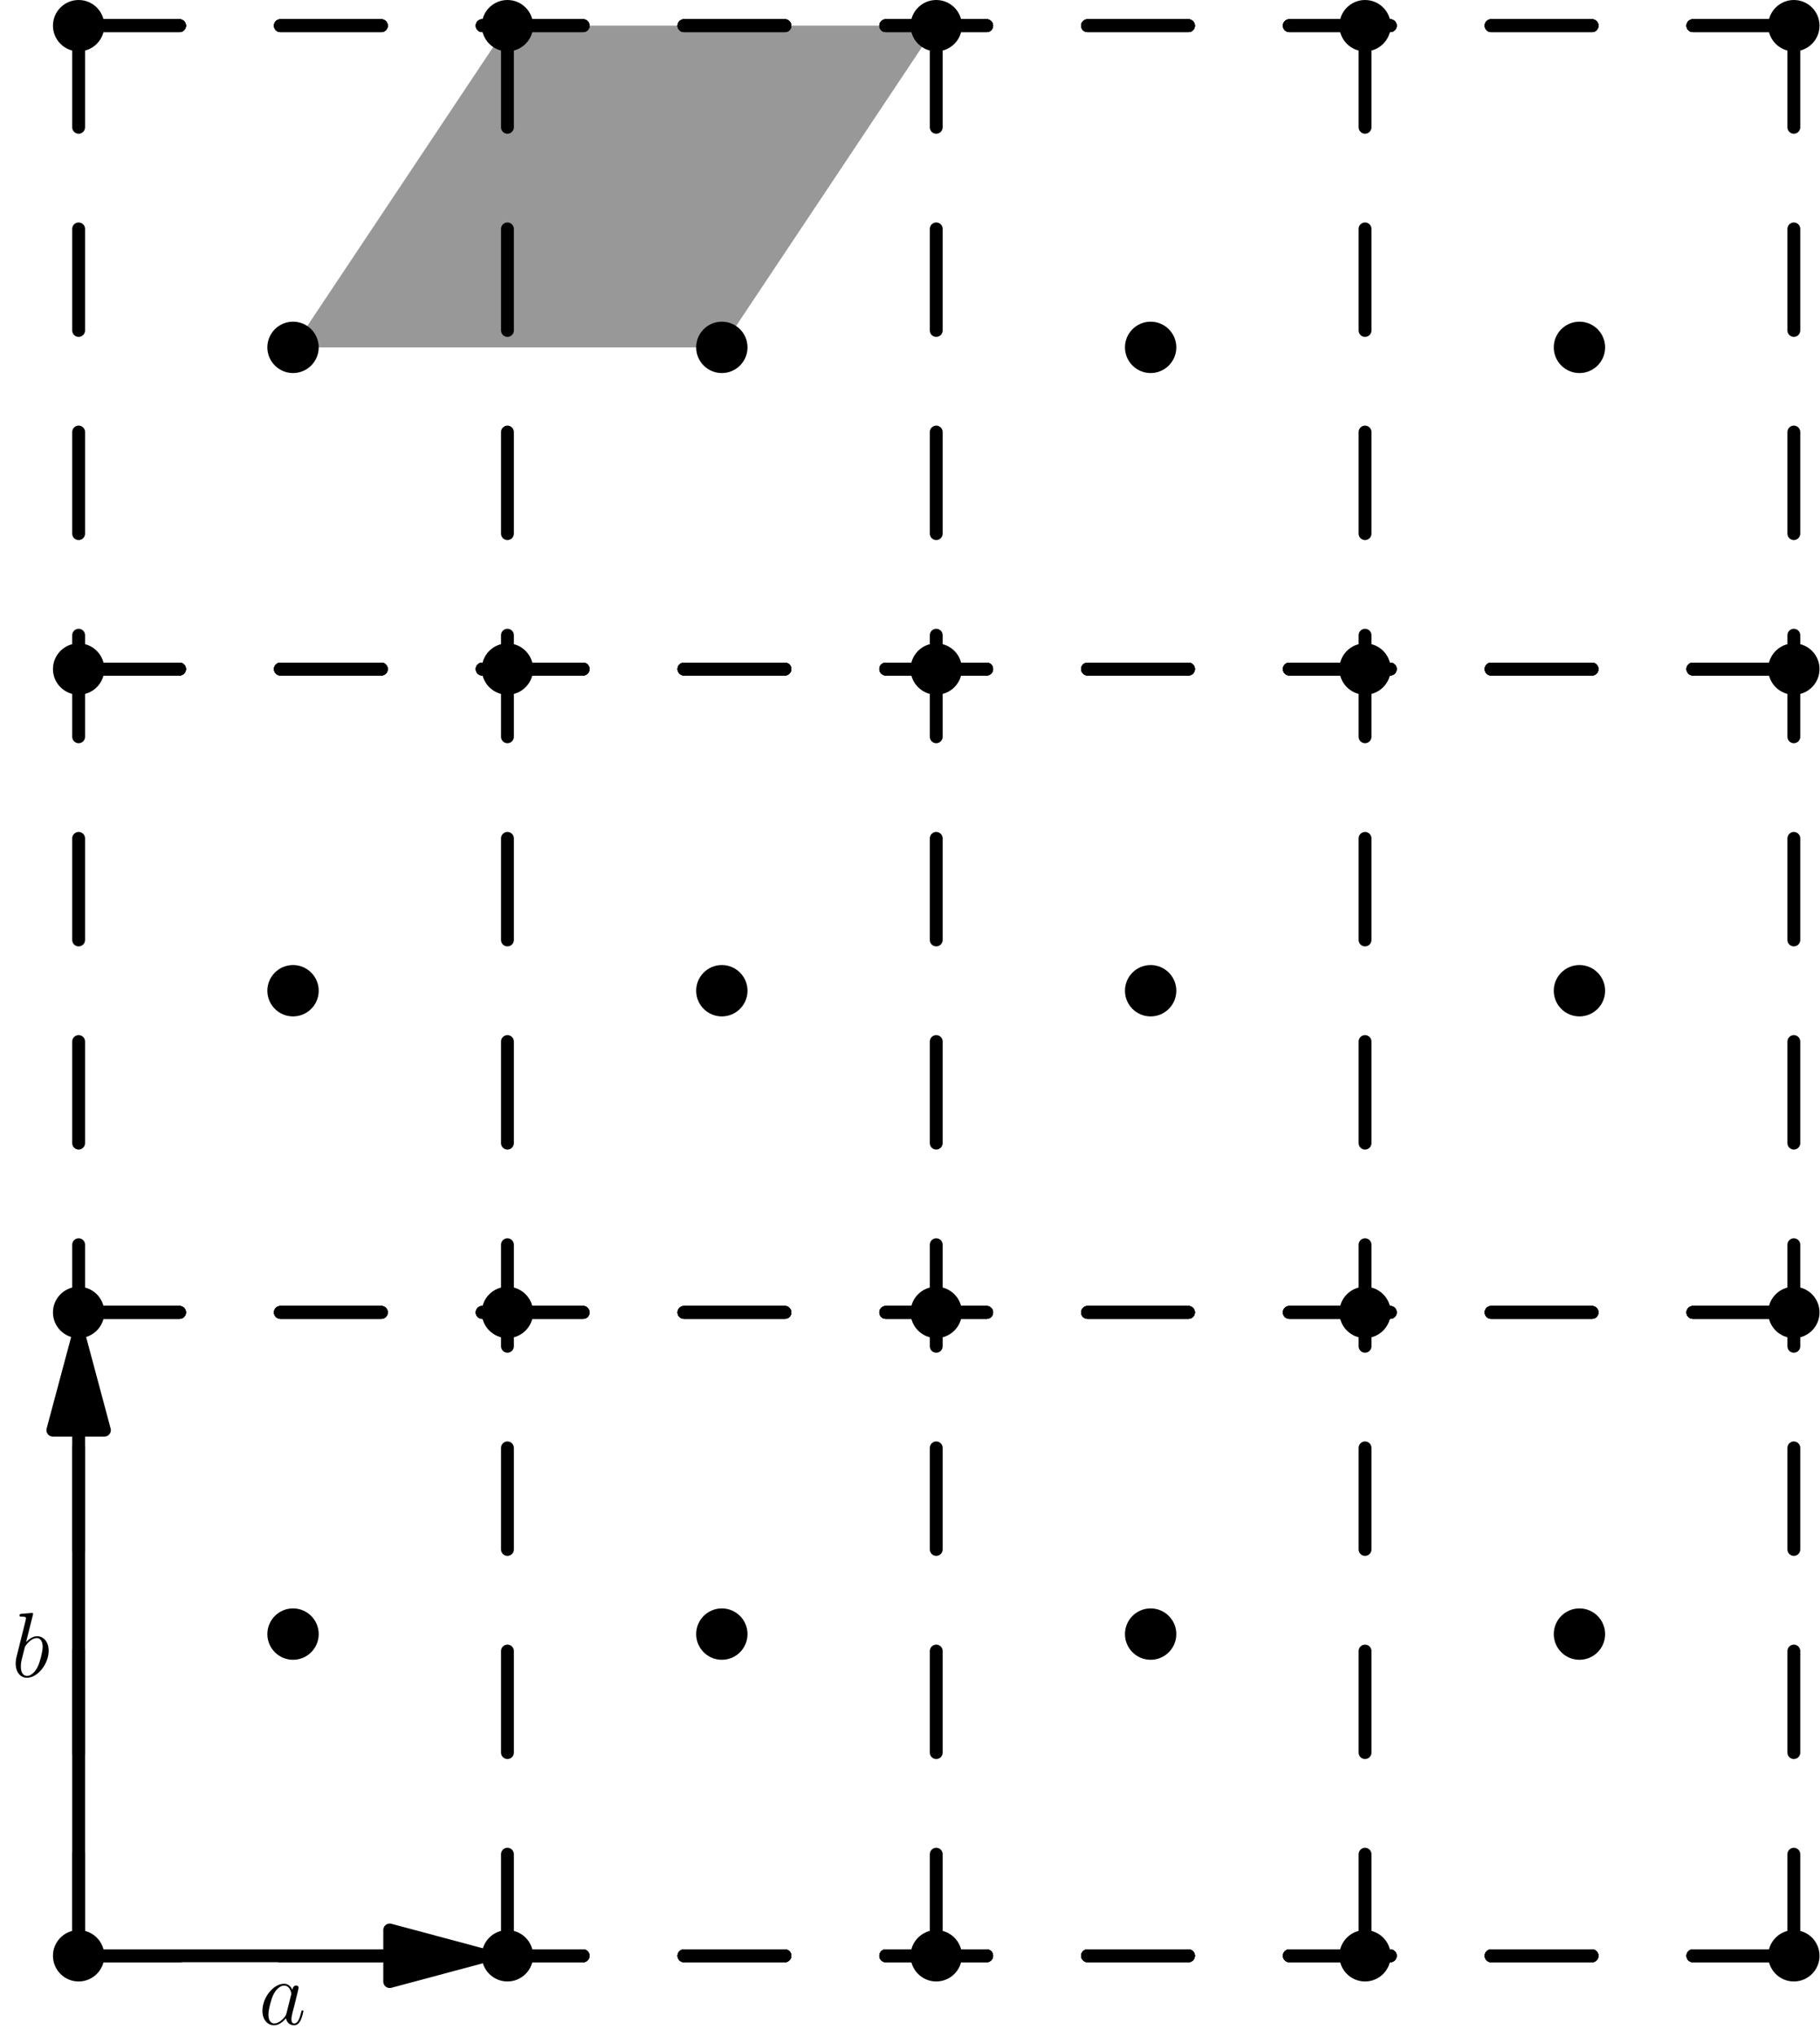 <?xml version='1.0' encoding='UTF-8'?>
<!-- This file was generated by dvisvgm 2.8.2 -->
<svg version='1.1' xmlns='http://www.w3.org/2000/svg' xmlns:xlink='http://www.w3.org/1999/xlink' width='283.464pt' height='317.07pt' viewBox='68.66 358.475 283.464 317.07'>
<defs>
<path id='g0-97' d='M4.318-1.707C4.246-1.463 4.246-1.435 4.046-1.162C3.73-.76 3.099-.143 2.425-.143C1.836-.143 1.506-.674 1.506-1.521C1.506-2.31 1.951-3.917 2.224-4.519C2.711-5.523 3.386-6.04 3.945-6.04C4.892-6.04 5.079-4.863 5.079-4.749C5.079-4.734 5.036-4.548 5.021-4.519L4.318-1.707ZM5.236-5.38C5.079-5.753 4.691-6.327 3.945-6.327C2.324-6.327 .574-4.232 .574-2.109C.574-.689 1.406 .143 2.381 .143C3.171 .143 3.845-.473 4.246-.947C4.39-.1 5.064 .143 5.495 .143S6.269-.115 6.528-.631C6.757-1.119 6.958-1.994 6.958-2.052C6.958-2.123 6.901-2.181 6.814-2.181C6.685-2.181 6.671-2.109 6.614-1.894C6.398-1.047 6.126-.143 5.538-.143C5.122-.143 5.093-.516 5.093-.803C5.093-1.133 5.136-1.291 5.265-1.851C5.365-2.209 5.437-2.525 5.552-2.941C6.083-5.093 6.212-5.609 6.212-5.695C6.212-5.896 6.054-6.054 5.839-6.054C5.38-6.054 5.265-5.552 5.236-5.38Z'/>
<path id='g0-98' d='M3.314-9.598C3.328-9.655 3.357-9.741 3.357-9.813C3.357-9.956 3.214-9.956 3.185-9.956C3.171-9.956 2.654-9.913 2.396-9.885C2.152-9.87 1.937-9.841 1.679-9.827C1.334-9.798 1.234-9.784 1.234-9.526C1.234-9.382 1.377-9.382 1.521-9.382C2.252-9.382 2.252-9.253 2.252-9.11C2.252-9.009 2.138-8.593 2.08-8.335L1.736-6.958C1.592-6.384 .775-3.127 .717-2.869C.646-2.511 .646-2.267 .646-2.08C.646-.617 1.463 .143 2.396 .143C4.06 .143 5.782-1.994 5.782-4.074C5.782-5.394 5.036-6.327 3.96-6.327C3.214-6.327 2.539-5.71 2.267-5.423L3.314-9.598ZM2.41-.143C1.951-.143 1.449-.488 1.449-1.607C1.449-2.08 1.492-2.353 1.75-3.357C1.793-3.544 2.023-4.462 2.08-4.648C2.109-4.763 2.955-6.04 3.931-6.04C4.562-6.04 4.849-5.409 4.849-4.663C4.849-3.974 4.447-2.353 4.089-1.607C3.73-.832 3.07-.143 2.41-.143Z'/>
</defs>
<g id='page1'>
<g transform='matrix(0.996 0 0 0.996 68.66 358.475)'>
<path d='M 79.35 4.015L 45.823 54.306L 112.877 54.306L 146.404 4.015L 79.35 4.015Z' fill='#7f7f7f' opacity='0.8'/>
</g>
<g transform='matrix(0.996 0 0 0.996 68.66 358.475)'>
<path d='M 12.296 305.759L 12.296 4.015' fill='none' stroke='#000000' stroke-dasharray='15.881,15.881' stroke-linecap='round' stroke-linejoin='round' stroke-miterlimit='10.037' stroke-width='2.007'/>
</g>
<g transform='matrix(0.996 0 0 0.996 68.66 358.475)'>
<path d='M 12.296 305.759L 280.513 305.759' fill='none' stroke='#000000' stroke-dasharray='15.777,15.777' stroke-linecap='round' stroke-linejoin='round' stroke-miterlimit='10.037' stroke-width='2.007'/>
</g>
<g transform='matrix(0.996 0 0 0.996 68.66 358.475)'>
<circle cx='12.296' cy='305.759' fill='#000000' r='4.015'/>
</g>
<g transform='matrix(0.996 0 0 0.996 68.66 358.475)'>
<path d='M 12.296 205.177L 280.513 205.177' fill='none' stroke='#000000' stroke-dasharray='15.777,15.777' stroke-linecap='round' stroke-linejoin='round' stroke-miterlimit='10.037' stroke-width='2.007'/>
</g>
<g transform='matrix(0.996 0 0 0.996 68.66 358.475)'>
<circle cx='12.296' cy='205.177' fill='#000000' r='4.015'/>
</g>
<g transform='matrix(0.996 0 0 0.996 68.66 358.475)'>
<path d='M 12.296 104.596L 280.513 104.596' fill='none' stroke='#000000' stroke-dasharray='15.777,15.777' stroke-linecap='round' stroke-linejoin='round' stroke-miterlimit='10.037' stroke-width='2.007'/>
</g>
<g transform='matrix(0.996 0 0 0.996 68.66 358.475)'>
<circle cx='12.296' cy='104.596' fill='#000000' r='4.015'/>
</g>
<g transform='matrix(0.996 0 0 0.996 68.66 358.475)'>
<path d='M 12.296 4.015L 280.513 4.015' fill='none' stroke='#000000' stroke-dasharray='15.777,15.777' stroke-linecap='round' stroke-linejoin='round' stroke-miterlimit='10.037' stroke-width='2.007'/>
</g>
<g transform='matrix(0.996 0 0 0.996 68.66 358.475)'>
<circle cx='12.296' cy='4.015' fill='#000000' r='4.015'/>
</g>
<g transform='matrix(0.996 0 0 0.996 68.66 358.475)'>
<path d='M 79.35 305.759L 79.35 4.015' fill='none' stroke='#000000' stroke-dasharray='15.881,15.881' stroke-linecap='round' stroke-linejoin='round' stroke-miterlimit='10.037' stroke-width='2.007'/>
</g>
<g transform='matrix(0.996 0 0 0.996 68.66 358.475)'>
<path d='M 12.296 305.759L 280.513 305.759' fill='none' stroke='#000000' stroke-dasharray='15.777,15.777' stroke-linecap='round' stroke-linejoin='round' stroke-miterlimit='10.037' stroke-width='2.007'/>
</g>
<g transform='matrix(0.996 0 0 0.996 68.66 358.475)'>
<circle cx='79.35' cy='305.759' fill='#000000' r='4.015'/>
</g>
<g transform='matrix(0.996 0 0 0.996 68.66 358.475)'>
<path d='M 12.296 205.177L 280.513 205.177' fill='none' stroke='#000000' stroke-dasharray='15.777,15.777' stroke-linecap='round' stroke-linejoin='round' stroke-miterlimit='10.037' stroke-width='2.007'/>
</g>
<g transform='matrix(0.996 0 0 0.996 68.66 358.475)'>
<circle cx='79.35' cy='205.177' fill='#000000' r='4.015'/>
</g>
<g transform='matrix(0.996 0 0 0.996 68.66 358.475)'>
<path d='M 12.296 104.596L 280.513 104.596' fill='none' stroke='#000000' stroke-dasharray='15.777,15.777' stroke-linecap='round' stroke-linejoin='round' stroke-miterlimit='10.037' stroke-width='2.007'/>
</g>
<g transform='matrix(0.996 0 0 0.996 68.66 358.475)'>
<circle cx='79.35' cy='104.596' fill='#000000' r='4.015'/>
</g>
<g transform='matrix(0.996 0 0 0.996 68.66 358.475)'>
<path d='M 12.296 4.015L 280.513 4.015' fill='none' stroke='#000000' stroke-dasharray='15.777,15.777' stroke-linecap='round' stroke-linejoin='round' stroke-miterlimit='10.037' stroke-width='2.007'/>
</g>
<g transform='matrix(0.996 0 0 0.996 68.66 358.475)'>
<circle cx='79.35' cy='4.015' fill='#000000' r='4.015'/>
</g>
<g transform='matrix(0.996 0 0 0.996 68.66 358.475)'>
<path d='M 146.404 305.759L 146.404 4.015' fill='none' stroke='#000000' stroke-dasharray='15.881,15.881' stroke-linecap='round' stroke-linejoin='round' stroke-miterlimit='10.037' stroke-width='2.007'/>
</g>
<g transform='matrix(0.996 0 0 0.996 68.66 358.475)'>
<path d='M 12.296 305.759L 280.513 305.759' fill='none' stroke='#000000' stroke-dasharray='15.777,15.777' stroke-linecap='round' stroke-linejoin='round' stroke-miterlimit='10.037' stroke-width='2.007'/>
</g>
<g transform='matrix(0.996 0 0 0.996 68.66 358.475)'>
<circle cx='146.404' cy='305.759' fill='#000000' r='4.015'/>
</g>
<g transform='matrix(0.996 0 0 0.996 68.66 358.475)'>
<path d='M 12.296 205.177L 280.513 205.177' fill='none' stroke='#000000' stroke-dasharray='15.777,15.777' stroke-linecap='round' stroke-linejoin='round' stroke-miterlimit='10.037' stroke-width='2.007'/>
</g>
<g transform='matrix(0.996 0 0 0.996 68.66 358.475)'>
<circle cx='146.404' cy='205.177' fill='#000000' r='4.015'/>
</g>
<g transform='matrix(0.996 0 0 0.996 68.66 358.475)'>
<path d='M 12.296 104.596L 280.513 104.596' fill='none' stroke='#000000' stroke-dasharray='15.777,15.777' stroke-linecap='round' stroke-linejoin='round' stroke-miterlimit='10.037' stroke-width='2.007'/>
</g>
<g transform='matrix(0.996 0 0 0.996 68.66 358.475)'>
<circle cx='146.404' cy='104.596' fill='#000000' r='4.015'/>
</g>
<g transform='matrix(0.996 0 0 0.996 68.66 358.475)'>
<path d='M 12.296 4.015L 280.513 4.015' fill='none' stroke='#000000' stroke-dasharray='15.777,15.777' stroke-linecap='round' stroke-linejoin='round' stroke-miterlimit='10.037' stroke-width='2.007'/>
</g>
<g transform='matrix(0.996 0 0 0.996 68.66 358.475)'>
<circle cx='146.404' cy='4.015' fill='#000000' r='4.015'/>
</g>
<g transform='matrix(0.996 0 0 0.996 68.66 358.475)'>
<path d='M 213.458 305.759L 213.458 4.015' fill='none' stroke='#000000' stroke-dasharray='15.881,15.881' stroke-linecap='round' stroke-linejoin='round' stroke-miterlimit='10.037' stroke-width='2.007'/>
</g>
<g transform='matrix(0.996 0 0 0.996 68.66 358.475)'>
<path d='M 12.296 305.759L 280.513 305.759' fill='none' stroke='#000000' stroke-dasharray='15.777,15.777' stroke-linecap='round' stroke-linejoin='round' stroke-miterlimit='10.037' stroke-width='2.007'/>
</g>
<g transform='matrix(0.996 0 0 0.996 68.66 358.475)'>
<circle cx='213.458' cy='305.759' fill='#000000' r='4.015'/>
</g>
<g transform='matrix(0.996 0 0 0.996 68.66 358.475)'>
<path d='M 12.296 205.177L 280.513 205.177' fill='none' stroke='#000000' stroke-dasharray='15.777,15.777' stroke-linecap='round' stroke-linejoin='round' stroke-miterlimit='10.037' stroke-width='2.007'/>
</g>
<g transform='matrix(0.996 0 0 0.996 68.66 358.475)'>
<circle cx='213.458' cy='205.177' fill='#000000' r='4.015'/>
</g>
<g transform='matrix(0.996 0 0 0.996 68.66 358.475)'>
<path d='M 12.296 104.596L 280.513 104.596' fill='none' stroke='#000000' stroke-dasharray='15.777,15.777' stroke-linecap='round' stroke-linejoin='round' stroke-miterlimit='10.037' stroke-width='2.007'/>
</g>
<g transform='matrix(0.996 0 0 0.996 68.66 358.475)'>
<circle cx='213.458' cy='104.596' fill='#000000' r='4.015'/>
</g>
<g transform='matrix(0.996 0 0 0.996 68.66 358.475)'>
<path d='M 12.296 4.015L 280.513 4.015' fill='none' stroke='#000000' stroke-dasharray='15.777,15.777' stroke-linecap='round' stroke-linejoin='round' stroke-miterlimit='10.037' stroke-width='2.007'/>
</g>
<g transform='matrix(0.996 0 0 0.996 68.66 358.475)'>
<circle cx='213.458' cy='4.015' fill='#000000' r='4.015'/>
</g>
<g transform='matrix(0.996 0 0 0.996 68.66 358.475)'>
<path d='M 280.513 305.759L 280.513 4.015' fill='none' stroke='#000000' stroke-dasharray='15.881,15.881' stroke-linecap='round' stroke-linejoin='round' stroke-miterlimit='10.037' stroke-width='2.007'/>
</g>
<g transform='matrix(0.996 0 0 0.996 68.66 358.475)'>
<path d='M 12.296 305.759L 280.513 305.759' fill='none' stroke='#000000' stroke-dasharray='15.777,15.777' stroke-linecap='round' stroke-linejoin='round' stroke-miterlimit='10.037' stroke-width='2.007'/>
</g>
<g transform='matrix(0.996 0 0 0.996 68.66 358.475)'>
<circle cx='280.513' cy='305.759' fill='#000000' r='4.015'/>
</g>
<g transform='matrix(0.996 0 0 0.996 68.66 358.475)'>
<path d='M 12.296 205.177L 280.513 205.177' fill='none' stroke='#000000' stroke-dasharray='15.777,15.777' stroke-linecap='round' stroke-linejoin='round' stroke-miterlimit='10.037' stroke-width='2.007'/>
</g>
<g transform='matrix(0.996 0 0 0.996 68.66 358.475)'>
<circle cx='280.513' cy='205.177' fill='#000000' r='4.015'/>
</g>
<g transform='matrix(0.996 0 0 0.996 68.66 358.475)'>
<path d='M 12.296 104.596L 280.513 104.596' fill='none' stroke='#000000' stroke-dasharray='15.777,15.777' stroke-linecap='round' stroke-linejoin='round' stroke-miterlimit='10.037' stroke-width='2.007'/>
</g>
<g transform='matrix(0.996 0 0 0.996 68.66 358.475)'>
<circle cx='280.513' cy='104.596' fill='#000000' r='4.015'/>
</g>
<g transform='matrix(0.996 0 0 0.996 68.66 358.475)'>
<path d='M 12.296 4.015L 280.513 4.015' fill='none' stroke='#000000' stroke-dasharray='15.777,15.777' stroke-linecap='round' stroke-linejoin='round' stroke-miterlimit='10.037' stroke-width='2.007'/>
</g>
<g transform='matrix(0.996 0 0 0.996 68.66 358.475)'>
<circle cx='280.513' cy='4.015' fill='#000000' r='4.015'/>
</g>
<g transform='matrix(0.996 0 0 0.996 68.66 358.475)'>
<circle cx='45.823' cy='255.468' fill='#000000' r='4.015'/>
</g>
<g transform='matrix(0.996 0 0 0.996 68.66 358.475)'>
<circle cx='45.823' cy='154.887' fill='#000000' r='4.015'/>
</g>
<g transform='matrix(0.996 0 0 0.996 68.66 358.475)'>
<circle cx='45.823' cy='54.306' fill='#000000' r='4.015'/>
</g>
<g transform='matrix(0.996 0 0 0.996 68.66 358.475)'>
<circle cx='112.877' cy='255.468' fill='#000000' r='4.015'/>
</g>
<g transform='matrix(0.996 0 0 0.996 68.66 358.475)'>
<circle cx='112.877' cy='154.887' fill='#000000' r='4.015'/>
</g>
<g transform='matrix(0.996 0 0 0.996 68.66 358.475)'>
<circle cx='112.877' cy='54.306' fill='#000000' r='4.015'/>
</g>
<g transform='matrix(0.996 0 0 0.996 68.66 358.475)'>
<circle cx='179.931' cy='255.468' fill='#000000' r='4.015'/>
</g>
<g transform='matrix(0.996 0 0 0.996 68.66 358.475)'>
<circle cx='179.931' cy='154.887' fill='#000000' r='4.015'/>
</g>
<g transform='matrix(0.996 0 0 0.996 68.66 358.475)'>
<circle cx='179.931' cy='54.306' fill='#000000' r='4.015'/>
</g>
<g transform='matrix(0.996 0 0 0.996 68.66 358.475)'>
<circle cx='246.985' cy='255.468' fill='#000000' r='4.015'/>
</g>
<g transform='matrix(0.996 0 0 0.996 68.66 358.475)'>
<circle cx='246.985' cy='154.887' fill='#000000' r='4.015'/>
</g>
<g transform='matrix(0.996 0 0 0.996 68.66 358.475)'>
<circle cx='246.985' cy='54.306' fill='#000000' r='4.015'/>
</g>
<g transform='matrix(0.996 0 0 0.996 68.66 358.475)'>
<path d='M 60.941 305.759L 12.296 305.759' fill='none' stroke='#000000' stroke-linecap='round' stroke-linejoin='round' stroke-miterlimit='10.037' stroke-width='2.007'/>
</g>
<g transform='matrix(0.996 0 0 0.996 68.66 358.475)'>
<path d='M 75.998 305.759L 60.941 301.724L 60.941 309.793L 75.998 305.759Z' fill='#000000'/>
</g>
<g transform='matrix(0.996 0 0 0.996 68.66 358.475)'>
<path d='M 75.998 305.759L 60.941 301.724L 60.941 309.793L 75.998 305.759Z' fill='none' stroke='#000000' stroke-linecap='round' stroke-linejoin='round' stroke-miterlimit='10.037' stroke-width='2.007'/>
</g>
<use x='108.958' y='673.691' xlink:href='#g0-97'/>
<g transform='matrix(0.996 0 0 0.996 68.66 358.475)'>
<path d='M 12.296 223.586L 12.296 305.759' fill='none' stroke='#000000' stroke-linecap='round' stroke-linejoin='round' stroke-miterlimit='10.037' stroke-width='2.007'/>
</g>
<g transform='matrix(0.996 0 0 0.996 68.66 358.475)'>
<path d='M 12.296 208.53L 8.262 223.586L 16.33 223.586L 12.296 208.53Z' fill='#000000'/>
</g>
<g transform='matrix(0.996 0 0 0.996 68.66 358.475)'>
<path d='M 12.296 208.53L 8.262 223.586L 16.33 223.586L 12.296 208.53Z' fill='none' stroke='#000000' stroke-linecap='round' stroke-linejoin='round' stroke-miterlimit='10.037' stroke-width='2.007'/>
</g>
<use x='70.458' y='619.579' xlink:href='#g0-98'/>
</g>
</svg>